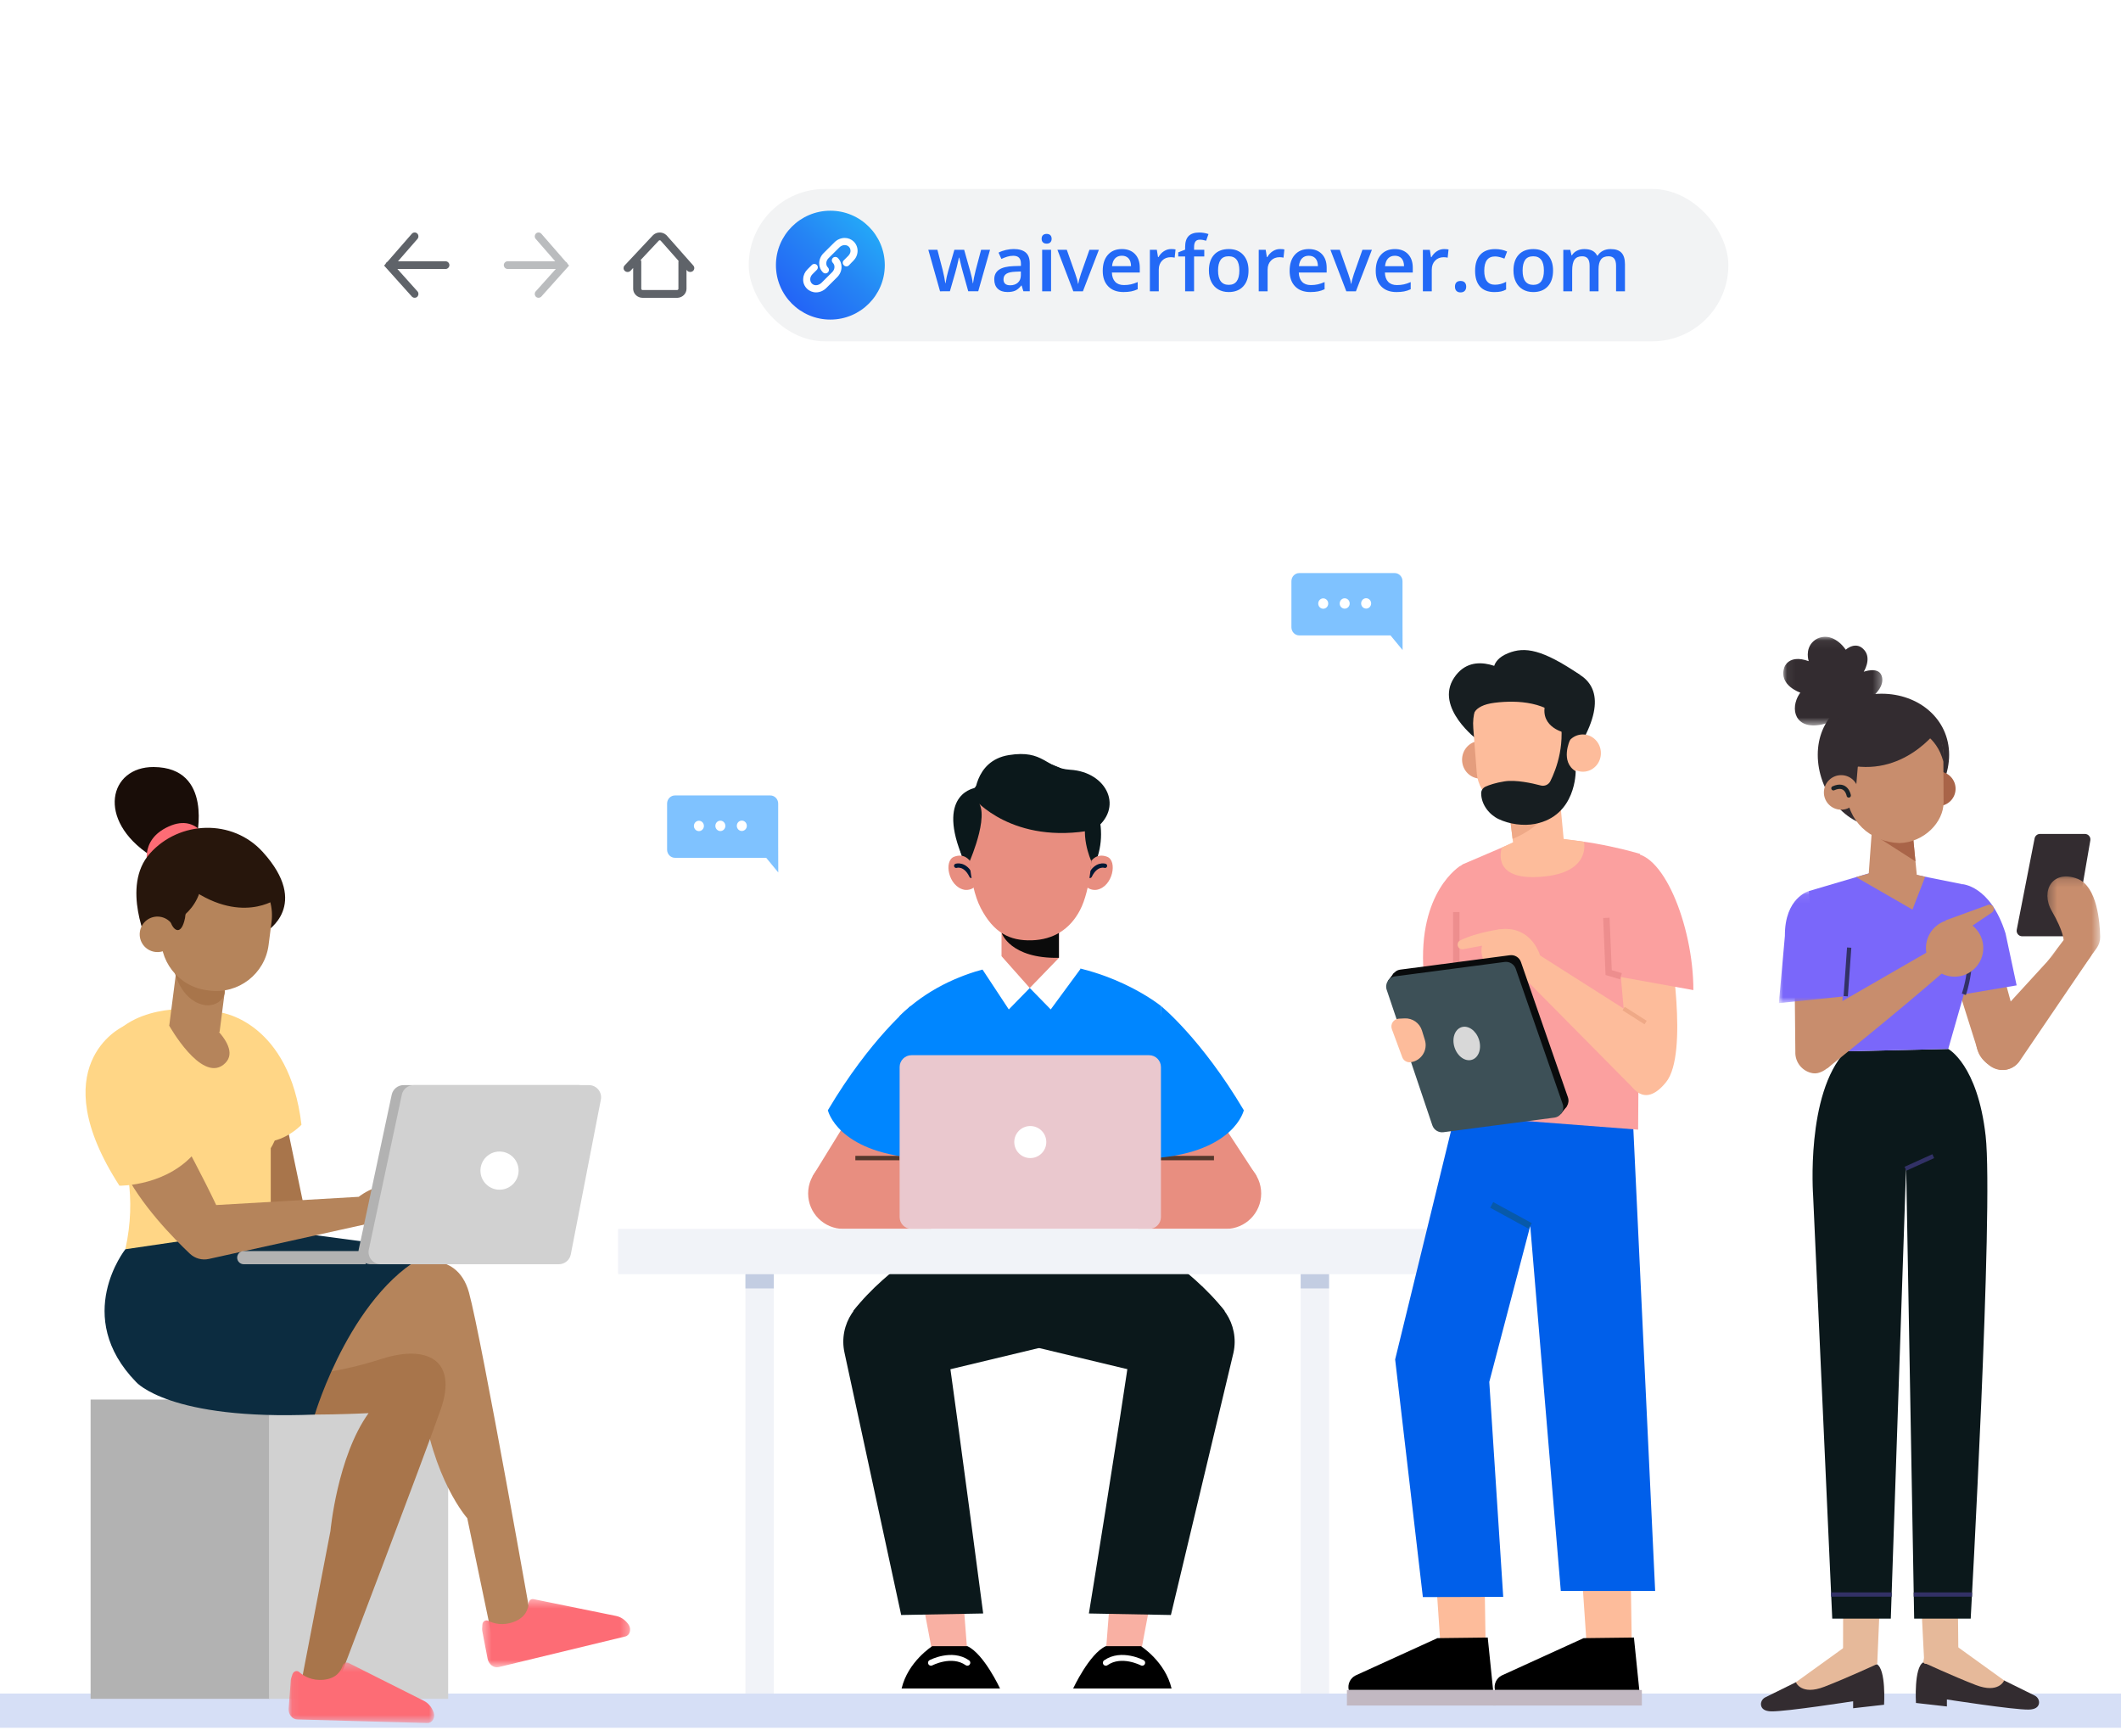 <svg height="203" viewBox="0 0 248 203" width="248" xmlns="http://www.w3.org/2000/svg"
  xmlns:xlink="http://www.w3.org/1999/xlink">
  <filter id="a" height="264.3%" width="126.4%" x="-13.2%" y="-82.1%">
    <feOffset dx="0" dy="0" in="SourceAlpha" result="shadowOffsetOuter1" />
    <feGaussianBlur in="shadowOffsetOuter1" result="shadowBlurOuter1" stdDeviation="6" />
    <feColorMatrix in="shadowBlurOuter1" result="shadowMatrixOuter1" type="matrix"
      values="0 0 0 0 0.09   0 0 0 0 0.143   0 0 0 0 0.302  0 0 0 0.156 0" />
    <feMerge>
      <feMergeNode in="shadowMatrixOuter1" />
      <feMergeNode in="SourceGraphic" />
    </feMerge>
  </filter>
  <linearGradient id="b" x1="100%" x2="15.084%" y1="0%" y2="88.322%">
    <stop offset="0" stop-color="#24b6f9" />
    <stop offset=".549" stop-color="#2584f4" />
    <stop offset="1" stop-color="#2363f6" />
  </linearGradient>
  <mask id="c" fill="#fff">
    <path d="m.343.174h6.173v12.841h-6.173z" fill="#fff" fill-rule="evenodd" />
  </mask>
  <mask id="d" fill="#fff">
    <path d="m0 .085h9.121v13.1h-9.121z" fill="#fff" fill-rule="evenodd" />
  </mask>
  <mask id="e" fill="#fff">
    <path d="m.061.056h11.588v10.365h-11.588z" fill="#fff" fill-rule="evenodd" />
  </mask>
  <mask id="f" fill="#fff">
    <path d="m.077.367h17.021v7.072h-17.021z" fill="#fff"
      fill-rule="evenodd" />
  </mask>
  <mask id="g" fill="#fff">
    <path d="m.381.383h17.317v7.978h-17.317z" fill="#fff"
      fill-rule="evenodd" />
  </mask>
  <g fill="none" fill-rule="evenodd" transform="translate(0 17)">
    <g transform="translate(0 50)">
      <path
        d="m70.805 40.409h28.262c1.29 0 2.334-1.045 2.334-2.334v-18.74c0-1.29-1.045-2.334-2.334-2.334h-28.262c-1.29 0-2.335 1.045-2.335 2.334v18.74c0 1.29 1.045 2.334 2.335 2.334"
        fill="#fff" opacity=".4" />
      <path
        d="m92.966 28.494-2.528 4.908c-.312.608-1.17.639-1.526.055l-3.03-4.964z"
        fill="#fff" />
      <path
        d="m163.083 0c.506 0 .917.426.917.951v5.386c0 .525-.411.952-.917.952l-10.67-0-1.413 1.712.01-3.22-0-4.829c0-.525.411-.952.917-.952zm-2.802 2.957c-.322-.001-.586.27-.586.605-.001.335.26.607.582.608.324.001.586-.27.587-.604.001-.335-.26-.607-.583-.609zm-2.508-.008c-.323-.001-.586.27-.587.605-.001.335.26.607.583.608.323.001.586-.27.586-.604.001-.335-.26-.608-.582-.609zm-2.509-.008c-.322-.001-.586.27-.587.605-.001.335.261.607.583.608.323.001.586-.27.587-.604.001-.335-.26-.608-.583-.609z"
        fill="#0086ff" opacity=".5" transform="matrix(-1 0 0 1 315 0)" />
      <path
        d="m90.083 26c.506 0 .917.426.917.951v5.386c0 .525-.411.952-.917.952l-10.67-0-1.413 1.712.01-3.22-0-4.829c0-.525.411-.952.917-.952zm-2.802 2.957c-.322-.001-.586.27-.586.605-.001.335.26.607.582.608.324.001.586-.27.587-.604.001-.335-.26-.607-.583-.609zm-2.508-.008c-.323-.001-.586.27-.587.605-.001.335.26.607.583.608.323.001.586-.27.586-.604.001-.335-.26-.608-.582-.609zm-2.509-.008c-.322-.001-.586.27-.587.605-.001.335.261.607.583.608.323.001.586-.27.587-.604.001-.335-.26-.608-.583-.609z"
        fill="#0086ff" opacity=".5" transform="matrix(-1 0 0 1 169 0)" />
      <path
        d="m111.169 76.895c-.513.441-7.302 4.108-11.411 9.391l8.204 7.556 13.577-3.255.801-13.692z"
        fill="#0b181b" />
      <path d="m109.011 126.187-1.45-7.677h4.951l.595 7.677z" fill="#f9b0a3" />
      <path
        d="m113.107 125.458h-4.096s-2.853 1.796-3.593 4.967h11.518s-1.892-4.085-3.829-4.967"
        fill="#000" />
      <path d="m105.419 131.848h11.518v-1.423h-11.518z" fill="#fff" />
      <path d="m108.856 127.399s2.426-1.277 4.251 0" stroke="#fff"
        stroke-linecap="round" stroke-linejoin="round" stroke-width=".69" />
      <path
        d="m110.558 89.015c1.616 11.336 4.403 32.624 4.403 32.624l-9.59.178-6.625-30.656c-.732-3.321 1.436-6.587 4.78-7.201 3.357-.618 6.551 1.677 7.033 5.055"
        fill="#0b181b" />
      <path
        d="m131.8 76.895c.514.441 7.302 4.108 11.411 9.391l-8.204 7.556-13.577-3.255-.8-13.692z"
        fill="#0b181b" />
      <path d="m133.397 126.187 1.45-7.677h-4.951l-.595 7.677z" fill="#f9b0a3" />
      <path
        d="m129.301 125.458h4.096s2.853 1.796 3.593 4.967h-11.518s1.892-4.085 3.829-4.967"
        fill="#000" />
      <path d="m125.471 131.848h11.518v-1.423h-11.518z" fill="#fff" />
      <path d="m133.552 127.399s-2.426-1.277-4.251 0" stroke="#fff"
        stroke-linecap="round" stroke-linejoin="round" stroke-width=".69" />
      <path
        d="m132.411 89.015c-1.616 11.336-5.092 32.624-5.092 32.624l9.59.178 7.314-30.656c.732-3.321-1.436-6.587-4.78-7.201-3.357-.618-6.551 1.677-7.033 5.055"
        fill="#0b181b" />
      <path
        d="m120.247 45.502s-8.672 0-15.057 6.279v17.596s30.554.465 30.554 0c0-.465.008-18.76.008-18.76s-6.25-5.116-15.504-5.116"
        fill="#0086ff" />
      <path
        d="m107.345 68.394h-8.712c-2.287 0-4.141 1.855-4.141 4.142s1.855 4.141 4.141 4.141h10.248z"
        fill="#e88e80" />
      <path d="m95.004 70.54 5.852-9.505 8.025 1.083-1.19 10.419z"
        fill="#e88e80" />
      <path d="m105.19 68.394h-5.177" stroke="#55382c" stroke-width=".517" />
      <path
        d="m106.482 50.618s-4.714 3.806-9.683 12.186c0 0 1.072 4.848 10.328 5.59z"
        fill="#0086ff" />
      <path
        d="m134.613 68.394h8.712c2.287 0 4.141 1.855 4.141 4.142s-1.855 4.141-4.141 4.141h-10.248z"
        fill="#e88e80" />
      <path d="m146.931 70.498-7.324-11.208-6.53 2.826 1.19 10.42z"
        fill="#e88e80" />
      <path d="m135.107 68.394h6.838" stroke="#55382c" stroke-width=".517" />
      <path
        d="m135.752 50.618s4.715 3.806 9.683 12.186c0 0-1.071 4.848-10.328 5.59z"
        fill="#0086ff" />
      <path
        d="m134.358 76.678h-27.781c-.765 0-1.387-.621-1.387-1.387v-17.538c0-.766.621-1.386 1.387-1.386h27.781c.765 0 1.387.62 1.387 1.386v17.538c0 .766-.621 1.387-1.387 1.387"
        fill="#eac8ce" />
      <path
        d="m122.34 66.522c0 1.035-.839 1.873-1.873 1.873-1.033 0-1.872-.838-1.872-1.873 0-1.034.839-1.873 1.872-1.873 1.035 0 1.873.839 1.873 1.873"
        fill="#fff" />
      <path
        d="m121.474 48.51h-2.025c-1.295 0-2.344-1.049-2.344-2.344v-4.37h6.714v4.37c0 1.295-1.049 2.344-2.344 2.344"
        fill="#e88e80" />
      <path
        d="m117.123 42.082s.975 3.009 6.695 2.904v-4.153s-.382.773-2.93.664c-2.574-.11-3.765.585-3.765.585"
        fill="#0b0b0b" />
      <path
        d="m128.742 30.531c0 4.722-3.732 8.55-8.335 8.55-4.604 0-8.335-3.828-8.335-8.55s3.731-8.55 8.335-8.55c4.603 0 8.335 3.828 8.335 8.55"
        fill="#0b181b" />
      <path
        d="m127.611 33.65s.6-.954 1.838-.485c1.237.469.678 3.475-1.179 3.859 0 0-.666.145-1.187-.311 0 0 .456-2.22.528-3.064"
        fill="#e88e80" />
      <path d="m129.204 34.226s-1.037-.346-1.773 1.181" stroke="#021833"
        stroke-linecap="round" stroke-linejoin="round" stroke-width=".5" />
      <path
        d="m113.397 33.65s-.6-.954-1.838-.485c-1.238.469-.678 3.475 1.179 3.859 0 0 .666.145 1.187-.311 0 0-.456-2.22-.528-3.064"
        fill="#e88e80" />
      <path d="m111.804 34.226s1.036-.346 1.773 1.181" stroke="#021833"
        stroke-linecap="round" stroke-linejoin="round" stroke-width=".5" />
      <path
        d="m127.728 31.06c.001 1.927-.199 5.957-1.448 8.349-1.172 2.246-3.111 3.455-5.653 3.527-2.543.072-4.437-.858-5.954-3.773-1.518-2.915-1.446-8.068-1.446-8.068s0-6.882 7.172-6.882c7.554 0 7.33 6.846 7.33 6.846"
        fill="#e88e80" />
      <g fill="#0b181b">
        <path
          d="m113.397 33.65s2.724-6.229.528-7.248c0 0-1.57 5.362-.528 7.248" />
        <path
          d="m127.589 33.65s-1.531-3.358-.18-5.776c0 0 1.223 3.889.18 5.776" />
        <path
          d="m113.925 26.402s4.48 5.427 13.96 3.624c0 0 .835-4.905-4.067-6.404-4.9-1.499-8.724 2.044-9.894 2.78" />
        <path
          d="m113.925 26.402s-.092-4.455 4.031-5.121c4.123-.668 4.255 1.538 7.174 1.714 4.357.261 6.345 4.546 2.755 7.032l-6.061-3.624z" />
        <path d="m114.08 25.108s-4.491.552-1.716 7.678z" />
      </g>
      <path d="m117.104 44.793 3.302 3.717-2.45 2.508-3.14-4.764z"
        fill="#fff" />
      <path d="m123.818 44.986-3.412 3.524 2.451 2.507 3.506-4.769z"
        fill="#fff" />
      <path d="m72.271 81.967h95.488v-5.289h-95.488z" fill="#f1f3f8" />
      <path d="m87.16 132.027h3.319v-50.059h-3.319z" fill="#f1f3f8" />
      <path d="m87.16 83.636h3.319v-1.669h-3.319z" fill="#96a8cc" opacity=".5" />
      <path d="m152.082 132.027h3.319v-50.059h-3.319z" fill="#f1f3f8" />
      <path d="m152.082 83.636h3.319v-1.669h-3.319z" fill="#96a8cc" opacity=".5" />
      <path d="m0 131h248v4h-248z" fill="#d6dff6" />
    </g>
    <g transform="matrix(-1 0 0 1 198 59)">
      <path d="m30.313 105.394-.774 11.394-5.25-.227.183-11.537z" fill="#fdbc9b" />
      <path d="m29.93 115.522 9.568 4.363c.627.315.956 1.018.797 1.7h-16.877l.627-6.133z"
        fill="#000" />
      <path d="m23.119 123.4h17.39v-1.815h-17.39z" fill="#c2b8c2" />
      <path d="m13.22 105.394-.774 11.394-5.25-.227.183-11.537z" fill="#fdbc9b" />
      <path d="m12.836 115.522 9.568 4.363c.627.315.956 1.018.797 1.7h-16.877l.627-6.133z"
        fill="#000" />
      <path d="m6.026 123.4h17.39v-1.815h-17.39z" fill="#c2b8c2" />
      <path
        d="m27.281 51.892-20.141 1.534-2.671 56.581h11.033l3.573-42.677 4.789 18.237-1.63 25.13 9.396.026 3.241-27.786z"
        fill="#005fea" />
      <path d="m23.58 64.871-4.504 2.459" stroke="#0759aa" stroke-width=".75" />
      <path d="m27.021 34.629-.13 5.554 3.152.041-.232-5.978z" fill="#ffac9d" />
      <path d="m27.215 25.205s5.051 2.991 4.326 12.505l-4.689-1.051z" fill="#fba09f" />
      <path
        d="m17.057 22.076c-5.07 0-10.815 1.752-10.815 1.752l.218 32.245 21.412-1.645-.227-28.202c-.004-.499-.279-.956-.717-1.194l-5.922-2.533s-2.915-.423-3.949-.423"
        fill="#fba09f" />
      <path d="m27.723 36.855v-6.22" stroke="#ed8e8e" stroke-width=".75" />
      <path
        d="m8.779 34.694-1.377 15.949s-1.521 3.207-4.212-.129c-2.69-3.336-.388-16.369-.388-16.369z"
        fill="#fdbc9b" />
      <path d="m9.493 38.048s1.742-13.552-1.985-14.243c-3.864-.718-7.508 8.407-7.508 15.952z"
        fill="#fba09f" />
      <path d="m8.467 38.136 1.437-.426.271-6.399" stroke="#ed8e8e" stroke-width=".75" />
      <g fill="#fdbc9b">
        <path
          d="m17.924 35.71s.776-2.813 3.591-3.087c2.814-.273 3.642 1.936 3.112 3.391s-2.361 3.824-5.135 2.612c-2.775-1.211-1.568-2.916-1.568-2.916" />
        <path
          d="m22.448 32.627s2.764.317 4.821 1.32c.209.102.324.331.293.562-.041.312-.335.525-.644.468l-3.815-.713z" />
        <path d="m6.806 51.456 12.686-12.83-1.568-2.916-12.339 7.84z" />
      </g>
      <path d="m8.155 41.916-2.57 1.634" stroke="#efa987" stroke-width=".483" />
      <path
        d="m35.248 38.938-5.335 15.838c-.184.544-.727.883-1.297.808l-12.967-1.703c-.755-.099-1.23-.867-.98-1.588l5.492-15.816c.187-.539.727-.872 1.293-.798l12.811 1.683c.751.098 1.225.858.983 1.576"
        fill="#090b0c" />
      <path d="m35.02 37.764.678.88-20.204 15.599-.724-.945z" fill="#090b0c" />
      <path
        d="m35.859 39.725-5.335 15.837c-.184.545-.727.884-1.297.809l-12.967-1.704c-.756-.098-1.23-.867-.98-1.587l5.492-15.816c.187-.539.727-.873 1.293-.799l12.811 1.683c.751.098 1.225.859.983 1.577"
        fill="#3d5057" />
      <ellipse cx="26.5" cy="46" fill="#d8d8d8" rx="1.5" ry="2"
        transform="matrix(.951 .309 -.309 .951 15.512 -5.938)" />
      <path
        d="m35.254 44.327-1.214 3.276c-.149.4-.554.644-.976.588-1.245-.163-2.042-1.408-1.669-2.606l.341-1.1c.274-.88 1.108-1.465 2.029-1.421l.676.033c.617.029 1.028.65.813 1.23"
        fill="#fdbc9b" />
      <path
        d="m21.733 17.282-.645 5.197c-.222 1.825-1.43 2.664-3.168 2.431-1.483-.199-3.025-1.122-2.761-2.723l.766-8.16z"
        fill="#fdbc9b" />
      <path d="m21.14 22.076s-5.854-2.125-5.362-7.369c.147-1.563 5.983 2.348 5.983 2.348z"
        fill="#efa987" />
      <path
        d="m22.392 23.092-2.526-1.175-4.456.127-2.613.365s-.974 3.914 5.635 4.132c5.283.175 3.96-3.449 3.96-3.449"
        fill="#fdbc9b" />
      <path
        d="m25.218 10.531s5.083-3.785 2.76-7.292c-2.324-3.506-6.543-.468-6.543-.468z"
        fill="#171e21" />
      <path d="m21.139 1.841s-14.322-2.027-8.017 9.064l1.63-4.499z" fill="#171e21" />
      <path d="m25.491 4.869s2.399 2.004-.609 6.406l-.803-5.617z" fill="#171e21" />
      <path
        d="m22.799 12.574c-.139 1.207.695 2.299 1.864 2.439s2.229-.724 2.368-1.932c.14-1.207-.695-2.299-1.863-2.439-1.169-.14-2.23.725-2.369 1.932"
        fill="#e49d7d" />
      <path
        d="m19.523 19.118c2.998.151 5.59-2.169 5.8-4.692l.411-5.284c.264-3.163-1.951-5.964-5.003-6.33-3.126-.375-6.509 1.873-6.881 5.101l-.271 4.12c-.247 3.71 2.369 6.656 5.944 7.085"
        fill="#fdbc9b" />
      <path
        d="m25.755 7.887s.198-1.388-2.525-1.726c-2.723-.337-6.228-.109-8.168 2.318l-.043 3.818-2.431-2.399 1.279-5.687 7.272-2.37 4.352 3.028z"
        fill="#171e21" />
      <path
        d="m10.828 11.795c-.138 1.195.688 2.276 1.846 2.415 1.157.14 2.207-.718 2.345-1.913s-.688-2.276-1.846-2.415c-1.157-.139-2.207.718-2.345 1.913"
        fill="#fdbc9b" />
      <path d="m23.295 2.944s.648-1.657-1.634-2.577c-1.962-.791-3.991-.454-8.371 2.512z"
        fill="#171e21" />
      <path
        d="m24.813 16.744c.001-.34-.212-.643-.522-.78-.425-.19-1.146-.445-2.213-.612-1.317-.206-3.218.212-4.241.483-.44.115-.905-.091-1.109-.498-.681-1.358-1.925-4.538-.979-8.231l-1.515 1.097.198 2.328s1.182 2.52-.668 3.638c0 0-.089 5.215 4.743 6.155 1.374.269 3.014.036 4.277-.567 1.065-.508 2.024-1.669 2.029-3.013"
        fill="#171e21" />
      <path d="m15.187 9.617s3.177-.741 1.952-3.842c-1.225-3.099-2.718.842-2.718.842z"
        fill="#171e21" />
    </g>
    <g transform="translate(205 57)">
      <g transform="translate(19 117.786)">
        <path
          d="m10.337 4.684 3.564 1.759c.377.186.606.613.489 1.018-.093.319-.395.614-1.188.628-1.762.031-9.559-1.184-9.559-1.184v.818l-3.618-.409s-.253-4.137.849-4.743z"
          fill="#332c30" />
        <path
          d="m4.593.543 5.745 4.141s-.614 1.58-3.335.526c-2.72-1.053-6.129-2.639-6.129-2.639l.497-2.475z"
          fill="#e6b99a" />
      </g>
      <path d="m20 120.5-.573-11.231 4.463.424.111 11.307z" fill="#e6b99a" />
      <g transform="translate(.9 117.994)">
        <path
          d="m4.084 4.684-3.563 1.759c-.378.186-.607.613-.489 1.018.093.319.395.614 1.188.628 1.762.031 9.56-1.184 9.56-1.184v.818l3.618-.409s.253-4.137-.849-4.743z"
          fill="#332c30" />
        <path
          d="m9.828.543-5.745 4.141s.615 1.58 3.335.526c2.72-1.053 6.129-2.639 6.129-2.639l-.497-2.475z"
          fill="#e6b99a" />
      </g>
      <path d="m14.5 120.5.479-11.231-4.463.424-.017 11.307z" fill="#e6b99a" />
      <path
        d="m22.798 48.638s3.437 1.804 4.376 10.171c.939 8.367-1.748 56.429-1.748 56.429h-6.61l-.939-52.837-1.793 52.837h-6.847l-2.237-49.464s-.88-11.887 3.787-16.856z"
        fill="#0b181b" />
      <g stroke="#323166" stroke-width=".5">
        <path d="m17.797 62.642 3.252-1.471" />
        <path d="m25.589 112.423h-6.825" />
        <path d="m16.186 112.423h-7.083" />
      </g>
      <path
        d="m28.149 35.907 3.303 12.142c.36 1.375-.53 2.766-1.929 3.015-1.222.218-2.884-.956-3.236-2.146l-3.06-9.696z"
        fill="#c88d6d" />
      <path
        d="m24.392 29.366s3.335.112 5.107 5.76l1.298 6.078-9.588 1.62z"
        fill="#7a67fa" />
      <path
        d="m37.571 34.932-11.169 12.197c-.855 1.067.165 2.628 1.247 3.463 1.139.879 2.786.59 3.558-.623l8.35-12.295z"
        fill="#c88d6d" />
      <path
        d="m39.414 24.252c-.394 2.236-1.515 8.766-1.843 10.68-.053.309-.321.533-.634.533h-5.495c-.405 0-.71-.37-.632-.768l2.088-10.678c.059-.302.324-.52.632-.52h5.25c.4 0 .704.359.634.753"
        fill="#332c30" />
      <path
        d="m2.871 13.015 3.223-4.445c.281-.388.432-.856.422-1.335-.036-1.728-.364-5.891-2.64-6.782-2.889-1.13-4.396 1.382-3.015 3.768 1.381 2.387 1.381 3.392 1.381 3.392l-1.9 2.512z"
        fill="#c88d6d" mask="url(#c)" transform="translate(34.05 28.294)" />
      <path
        d="m19.196 28.321 5.197 1.045s2.07 5.343.895 10.56l-2.489 8.712-12.01.28-3.905-14.238-.379-4.502 7.522-2.221z"
        fill="#7a67fa" />
      <path d="m24.624 42.247s1.441-3.875.23-7.866" stroke="#323166"
        stroke-width=".5" />
      <path
        d="m10.551 36.827-.212 11.363c-.104 1.418-1.946 3.506-3.352 3.29-1.227-.189-2.116-1.269-2.065-2.51l-.101-10.598z"
        fill="#c88d6d" />
      <path
        d="m3.504.085s-2.838.765-2.803 5.236l-.701 7.864 7.814-.806 1.306-8.306z"
        fill="#7a67fa" mask="url(#d)" transform="translate(3 30.094)" />
      <path d="m10.814 42.473.404-5.685" stroke="#323166" stroke-width=".5" />
      <path
        d="m21.188 36.836-14.524 8.37 1.975 5.701s7.69-6.084 14.337-11.897z"
        fill="#c88d6d" />
      <path
        d="m26.897 36.836c0 1.851-1.501 3.352-3.352 3.352-1.851 0-3.352-1.501-3.352-3.352 0-1.851 1.501-3.352 3.352-3.352 1.851 0 3.352 1.501 3.352 3.352"
        fill="#c88d6d" />
      <path
        d="m22.498 33.599 4.96-1.802c.223-.081.472.005.598.206.144.23.08.533-.146.684l-3.694 2.484z"
        fill="#c88d6d" />
      <path
        d="m22.904 14.249c0 4.182-3.535 8.472-7.895 8.472s-7.466-4.29-7.466-8.472 3.105-7.143 7.466-7.143 7.895 2.961 7.895 7.143"
        fill="#332c30" />
      <path
        d="m19.619 18.148c-.038 1.116.836 2.05 1.951 2.088 1.115.038 2.05-.836 2.088-1.951.038-1.116-.836-2.05-1.951-2.088-1.116-.038-2.051.835-2.088 1.951"
        fill="#a96448" />
      <path d="m18.572 22.721.624 6.299-5.737-.26.438-6.039z"
        fill="#c88d6d" />
      <path
        d="m18.965 26.706-4.633-2.97c-.22-.148.959-1.208 1.223-1.231l3.113 1.085z"
        fill="#a96448" />
      <path
        d="m17.113 24.57c2.859-.093 5.14-2.429 5.143-4.766l-.028-5.516c.003-2.93-2.319-5.334-5.247-5.433-2.998-.102-6.036 2.228-6.138 5.226l.071 4.436c.054 3.43 2.77 5.937 6.199 6.053"
        fill="#c88d6d" />
      <path
        d="m14.758 12.071s-1.065 2.379-2.533 3.573l-.201 2.393-3.218-2.541.604-3.042z"
        fill="#332c30" />
      <path
        d="m8.262 18.577c-.038 1.116.836 2.05 1.951 2.088 1.115.038 2.051-.836 2.088-1.951.038-1.116-.836-2.05-1.951-2.088-1.116-.038-2.051.835-2.088 1.951"
        fill="#c88d6d" />
      <path d="m11.167 19.001s-.26-1.532-1.793-.839" stroke="#1a2328"
        stroke-linecap="round" stroke-linejoin="round" stroke-width=".5" />
      <path
        d="m12.024 28.549 6.593 3.795 1.486-3.841-1.836-.431-4.054-.154z"
        fill="#c88d6d" />
      <path
        d="m21.639 11.214s-4.073 5.89-10.981 4.128l-1.247-2.888s6.808-7.341 12.229-1.24"
        fill="#332c30" />
      <path
        d="m18.97 11.227s2.469.736 3.262 3.827c0 0 .769-5.767-5.314-6.43z"
        fill="#332c30" />
      <path
        d="m5.831 9.924s.347-.137 0 0c-3.735 1.477-4.927-.626-4.225-2.513.102-.274.247-.553.45-.828 0 0-2.571-.842-1.877-2.941 0 0 .465-1.599 2.857-.737 0 0-.472-1.37.53-2.308.575-.538 1.44-.684 2.172-.393.503.2 1.098.594 1.627 1.362 0 0 1.242-1.147 2.223.106.798 1.02-.119 2.47-.119 2.47s1.591-.589 2.042.353c.451.942-.189 2.211-2.332 3.559-2.143 1.348-3.349 1.871-3.349 1.871"
        fill="#332c30" mask="url(#e)" transform="translate(3.45 .394)" />
    </g>
    <g transform="translate(10 72)">
      <path d="m.594 109.617h20.945v-34.99h-20.945z" fill="#b2b2b2" />
      <path d="m21.456 109.617h20.945v-34.99h-20.945z" fill="#d1d1d1" />
      <g transform="translate(0 .185)">
        <path
          d="m23.34 41.359 2.52 12.08-7.877 1.011s-.682-12.553 0-12.619c.682-.065 5.356-.473 5.356-.473"
          fill="#a8754b" />
        <path
          d="m15.964 29.228s7.87 1.112 9.286 13.087c0 0-2.506 2.7-5.706 1.865z"
          fill="#ffd686" />
        <path
          d="m12.552 28.811s-7.668-.76-10.369 4.643 5.178 11.033 2.477 23.415l16.999-.901v-10.919s3.099-4.517-1.291-9.358c0 0-.261-7.36-7.815-6.881"
          fill="#ffd686" />
        <path
          d="m37.843 58.623s5.513-2.042 6.992 3.305c1.478 5.345 7.621 40.273 7.621 40.273h-4.924l-2.897-13.885s-4.087-4.549-5.338-14.218l-17.177-2.048z"
          fill="#b5845b" />
        <path
          d="m26.575 71.404s2.921-.078 8.11-1.733c5.188-1.654 8.887.097 6.843 5.937-2.043 5.839-12.359 32.89-12.359 32.89l-3.905-1.168 3.372-17.513s.795-8.689 4.459-13.784c0 0-7.713.384-10.344-.02-2.633-.404 3.825-4.607 3.825-4.607"
          fill="#a8754b" />
        <path
          d="m4.659 56.869s-6.238 7.841 1.267 15.535c0 0 3.864 4.494 20.882 3.793 0 0 4.461-15.066 13.96-19.118l-19.651-2.628z"
          fill="#0c2c40" />
        <path
          d="m12.969 8.798s2.027-8.26-5.001-8.307c-5.201-.034-6.747 6.18-.371 10.34z"
          fill="#190d08" />
        <path
          d="m7.366 12.337s-1.271-3.247 2.353-4.891c3.623-1.645 4.778 2.246 4.778 2.246z"
          fill="#fd6c75" />
        <path
          d="m21.136 19.726s5.232-3.097-.424-9.316c-3.534-3.886-9.732-3.671-13.18.183-3.448 3.854-.199 10.652-.199 10.652l2.349-3.903 2.053-3.028 2.942-1.176 2.307.159 1.952.25 1.576.66z"
          fill="#27160c" />
        <path d="m15.673 31.489-5.884-.755 1.192-9.271 5.883.755z"
          fill="#b5845b" />
        <path
          d="m10.361 24.225s.638 3.376 3.346 4.054c.843.211 1.765-.031 2.28-.73.14-.189.245-.408.277-.651.125-.975-2.444-2.675-2.444-2.675z"
          fill="#a8754b" />
        <path
          d="m14.507 26.627-.301-.039c-3.376-.433-5.762-3.522-5.328-6.899l.345-2.68c.433-3.376 3.522-5.761 6.898-5.328l.301.039c3.377.434 5.763 3.522 5.328 6.899l-.344 2.68c-.433 3.376-3.523 5.762-6.899 5.328"
          fill="#b5845b" />
        <path
          d="m9.535 19.021s4.233-1.381 4.128-6.132c0 0 .268-3.546-3.437-.266-3.705 3.281-.69 6.398-.69 6.398"
          fill="#27160c" />
        <path
          d="m10.469 20.316c-.146 1.137-1.186 1.94-2.324 1.794-1.137-.145-1.94-1.186-1.794-2.322.146-1.137 1.186-1.941 2.324-1.795 1.136.146 1.94 1.186 1.794 2.323"
          fill="#b5845b" />
        <path
          d="m11.827 16.642-.192 1.497c-.431 2.116-1.322 1.476-1.653.561z"
          fill="#27160c" />
        <path
          d="m22.394 15.872s-4.321 3.239-10.659-1.559c-4.369-3.308 2.238-4.497 2.238-4.497l6.16 1.271z"
          fill="#27160c" />
        <path
          d="m9.789 30.734s3.701 6.601 6.325 4.57c2.832-2.192-3.563-6.493-3.563-6.493z"
          fill="#b5845b" />
        <path
          d="m11.43 44.18s2.286 4.212 3.851 7.521l16.666-.962s3.309-2.708 5.896-.421l-2.557 3.068-20.862 4.618c-.796.176-1.627-.051-2.219-.609-1.848-1.743-5.861-5.812-7.814-9.955z"
          fill="#b5845b" />
        <path
          d="m57.676 37.678h-20.48c-.674 0-1.256.471-1.396 1.129l-3.855 18.092c-.189.887.488 1.724 1.396 1.724h20.82c.683 0 1.27-.484 1.401-1.154l3.515-18.091c.171-.881-.503-1.699-1.401-1.699"
          fill="#b2b2b2" />
        <path
          d="m58.856 37.678h-20.48c-.673 0-1.255.471-1.395 1.129l-3.855 18.092c-.189.887.488 1.724 1.396 1.724h20.82c.683 0 1.27-.484 1.4-1.154l3.515-18.091c.171-.881-.503-1.699-1.4-1.699"
          fill="#d1d1d1" />
        <path
          d="m32.497 57.079h-13.993c-.426 0-.772.346-.772.772 0 .426.346.772.772.772h14.264z"
          fill="#b2b2b2" />
        <path
          d="m46.175 47.678c0 1.232 1 2.231 2.232 2.231 1.232 0 2.231-.999 2.231-2.231 0-1.232-.999-2.232-2.231-2.232-1.232 0-2.232 1-2.232 2.232"
          fill="#fff" />
        <path
          d="m4.39 30.831c-.275.121-9.456 4.633-.424 18.61 0 0 5.767.097 9.111-4.203 0 0-1.11-17.735-8.687-14.407"
          fill="#ffd686" />
        <g fill="#fd6c75">
          <path
            d="m.528 1.743c.124-.366.519-.501.788-.262.527.469 1.472 1.038 2.869.898 1.452-.145 1.998-1.001 2.204-1.614.108-.323.42-.488.695-.35l8.804 4.426c.535.269.952.772 1.16 1.396.195.587-.197 1.217-.748 1.202l-15.212-.42c-.599-.017-1.058-.604-1.006-1.287l.253-3.351c.004-.055.015-.11.033-.162z"
            mask="url(#f)" transform="translate(23.669 104.822)" />
          <path
            d="m.413 3.39c.024-.385.37-.619.692-.459.632.314 1.692.616 3.005.115 1.362-.52 1.666-1.488 1.704-2.134.02-.339.277-.58.579-.519l9.655 1.966c.586.119 1.121.494 1.484 1.043.342.515.129 1.226-.406 1.356l-14.791 3.578c-.582.141-1.179-.306-1.309-.978l-.633-3.3c-.011-.055-.014-.11-.011-.166z"
            mask="url(#g)" transform="translate(45.986 97.383)" />
        </g>
      </g>
    </g>
    <g filter="url(#a)" transform="translate(36)">
      <rect fill="#fff" height="28" rx="5.091" width="173.091" />
      <rect fill="#f2f3f4" height="17.818" rx="8.909" width="114.545" x="51.545"
        y="5.091" />
      <circle cx="61.091" cy="14" fill="url(#b)" r="6.364" />
      <g fill-rule="nonzero">
        <path
          d="m75.067 17.055.65-2.254c.1-.33.236-.89.407-1.68h.04c.201.874.339 1.431.416 1.671l.633 2.263h1.168l1.38-4.851h-1.044l-.633 2.39c-.162.646-.265 1.149-.31 1.509h-.035c-.012-.164-.051-.393-.117-.689-.066-.295-.122-.515-.166-.658l-.721-2.553h-1.141l-.743 2.553c-.044.137-.097.344-.157.621-.06.276-.105.521-.135.735h-.027c-.059-.421-.159-.927-.301-1.518l-.624-2.39h-1.062l1.371 4.851zm6.72.088c.375 0 .681-.053.92-.16.239-.107.476-.308.712-.603h.035l.208.675h.743v-3.268c0-.576-.159-.999-.476-1.268-.317-.269-.787-.404-1.409-.404-.28 0-.578.036-.894.107-.316.072-.606.176-.871.314l.336.737c.212-.099.434-.186.664-.259s.47-.11.721-.11c.307 0 .533.077.679.23.146.154.219.385.219.695v.259l-.845.026c-.767.023-1.337.162-1.712.417-.375.254-.562.632-.562 1.132 0 .471.135.835.405 1.092.27.257.645.386 1.126.386zm.327-.789c-.26 0-.454-.059-.584-.178-.13-.118-.195-.286-.195-.502 0-.298.111-.52.334-.664.223-.145.579-.226 1.068-.243l.628-.026v.421c0 .377-.114.67-.343.879-.229.209-.532.314-.909.314zm4.269-4.868c.183 0 .325-.05.427-.151.102-.101.153-.239.153-.414 0-.184-.051-.326-.153-.425-.102-.099-.244-.149-.427-.149-.189 0-.334.05-.436.149s-.153.241-.153.425c0 .175.051.314.153.414s.247.151.436.151zm.513 5.57v-4.851h-1.04v4.851zm3.725 0 1.867-4.851h-1.106l-.995 2.82c-.18.556-.283.939-.31 1.149h-.035c-.035-.292-.139-.675-.31-1.149l-.995-2.82h-1.097l1.858 4.851zm4.747.088c.333 0 .63-.025.889-.075s.516-.135.77-.254v-.838c-.286.126-.554.216-.803.27-.249.054-.518.081-.807.081-.439 0-.78-.126-1.022-.379-.242-.253-.37-.615-.385-1.086h3.26v-.557c0-.681-.187-1.216-.562-1.605-.375-.389-.885-.583-1.531-.583-.696 0-1.243.227-1.641.68-.398.453-.597 1.076-.597 1.868 0 .772.215 1.378.644 1.818.429.44 1.024.66 1.785.66zm.88-3.026h-2.221c.038-.398.157-.7.356-.908.199-.208.464-.311.794-.311.33 0 .59.103.779.309.189.206.286.51.292.91zm3.243 2.939v-2.535c0-.43.129-.779.387-1.048.258-.269.595-.404 1.011-.404.159 0 .313.018.46.053l.102-.961c-.136-.029-.308-.044-.518-.044-.301 0-.582.085-.843.254-.261.17-.473.399-.635.689h-.053l-.137-.855h-.814v4.851zm4.127 0v-4.07h1.194v-.781h-1.194v-.316c0-.289.054-.507.161-.651.108-.145.279-.217.515-.217.233 0 .478.041.734.123l.274-.781c-.354-.12-.714-.18-1.079-.18-.557 0-.972.138-1.243.414-.271.276-.407.701-.407 1.274v.316l-.805.316v.482h.805v4.07zm4.039.088c.731 0 1.302-.222 1.712-.667.41-.444.615-1.063.615-1.855 0-.766-.206-1.375-.619-1.827-.413-.452-.973-.678-1.681-.678-.74 0-1.314.221-1.721.662s-.61 1.056-.61 1.842c0 .506.094.95.283 1.333.189.383.459.677.81.882.351.205.755.307 1.212.307zm.018-.842c-.835 0-1.252-.56-1.252-1.68 0-.535.098-.946.294-1.232.196-.287.512-.43.949-.43.832 0 1.247.554 1.247 1.662 0 1.12-.413 1.68-1.239 1.68zm4.543.754v-2.535c0-.43.129-.779.387-1.048.258-.269.595-.404 1.011-.404.159 0 .313.018.46.053l.102-.961c-.136-.029-.308-.044-.518-.044-.301 0-.582.085-.843.254-.261.17-.473.399-.635.689h-.053l-.137-.855h-.814v4.851zm5.003.088c.333 0 .63-.025.889-.075s.516-.135.77-.254v-.838c-.286.126-.554.216-.803.27-.249.054-.518.081-.807.081-.439 0-.78-.126-1.022-.379-.242-.253-.37-.615-.385-1.086h3.26v-.557c0-.681-.187-1.216-.562-1.605-.375-.389-.885-.583-1.531-.583-.696 0-1.243.227-1.641.68-.398.453-.597 1.076-.597 1.868 0 .772.215 1.378.644 1.818s1.024.66 1.785.66zm.88-3.026h-2.221c.038-.398.157-.7.356-.908.199-.208.464-.311.794-.311.33 0 .59.103.779.309.189.206.286.51.292.91zm4.441 2.939 1.867-4.851h-1.106l-.995 2.82c-.18.556-.283.939-.31 1.149h-.035c-.035-.292-.139-.675-.31-1.149l-.995-2.82h-1.097l1.858 4.851zm4.747.088c.333 0 .63-.025.889-.075.26-.05.516-.135.77-.254v-.838c-.286.126-.554.216-.803.27-.249.054-.518.081-.807.081-.439 0-.78-.126-1.022-.379-.242-.253-.37-.615-.385-1.086h3.26v-.557c0-.681-.187-1.216-.562-1.605-.375-.389-.885-.583-1.531-.583-.696 0-1.243.227-1.641.68-.398.453-.597 1.076-.597 1.868 0 .772.215 1.378.644 1.818.429.44 1.024.66 1.785.66zm.88-3.026h-2.221c.038-.398.157-.7.356-.908.199-.208.464-.311.794-.311s.59.103.779.309c.189.206.286.51.292.91zm3.243 2.939v-2.535c0-.43.129-.779.387-1.048.258-.269.595-.404 1.011-.404.159 0 .313.018.46.053l.102-.961c-.136-.029-.308-.044-.518-.044-.301 0-.582.085-.843.254-.261.17-.473.399-.635.689h-.053l-.137-.855h-.814v4.851zm3.366.127c.212 0 .375-.061.489-.182.114-.121.17-.286.17-.493 0-.205-.056-.366-.168-.485-.112-.118-.276-.178-.491-.178-.212 0-.375.057-.487.171-.112.114-.168.278-.168.491 0 .211.056.376.168.496.112.12.274.18.487.18zm3.964-.039c.301 0 .557-.023.768-.07.211-.047.409-.124.595-.232v-.899c-.413.228-.851.342-1.314.342-.407 0-.716-.137-.927-.41-.211-.273-.316-.682-.316-1.226 0-1.114.423-1.671 1.27-1.671.286 0 .649.085 1.088.254l.314-.829c-.413-.19-.877-.285-1.393-.285-.761 0-1.343.219-1.745.658-.403.439-.604 1.066-.604 1.882 0 .801.192 1.416.577 1.844.385.428.947.643 1.688.643zm4.525 0c.731 0 1.302-.222 1.712-.667.41-.444.615-1.063.615-1.855 0-.766-.206-1.375-.619-1.827-.413-.452-.973-.678-1.681-.678-.74 0-1.314.221-1.721.662-.407.442-.61 1.056-.61 1.842 0 .506.094.95.283 1.333s.459.677.81.882c.351.205.755.307 1.212.307zm.018-.842c-.835 0-1.252-.56-1.252-1.68 0-.535.098-.946.294-1.232.196-.287.512-.43.949-.43.832 0 1.247.554 1.247 1.662 0 1.12-.413 1.68-1.239 1.68zm4.543.754v-2.417c0-.602.094-1.033.281-1.292.187-.259.481-.388.883-.388.301 0 .522.091.664.274.142.183.212.46.212.831v2.991h1.044v-2.57c0-.518.094-.901.281-1.151.187-.25.483-.375.887-.375.301 0 .523.091.666.274.143.183.215.46.215.831v2.991h1.04v-3.162c0-.599-.133-1.045-.4-1.338-.267-.292-.692-.439-1.276-.439-.339 0-.64.067-.902.202s-.466.322-.61.561h-.071c-.245-.509-.743-.763-1.495-.763-.31 0-.594.063-.852.189-.258.126-.455.304-.591.535h-.053l-.146-.636h-.814v4.851z"
          fill="#2369f6" />
        <path
          d="m60.222 13.154c.161-.157.417-.157.578 0 .158.159.158.416 0 .576-.28.279-.245.767.07 1.081l1.278 1.273c.175.157.403.262.613.262.14 0 .333-.035.49-.192.175-.174.193-.384.193-.523 0-.209-.105-.418-.263-.576l-.508-.506c-.157-.159-.157-.416 0-.575.161-.157.417-.157.578 0l.508.506c.315.314.49.697.508 1.116.035.418-.122.837-.437 1.151-.28.279-.666.436-1.068.436-.438 0-.876-.192-1.191-.506l-1.279-1.273c-.333-.331-.508-.767-.508-1.185 0-.401.14-.767.438-1.064zm-.806-2.336c.438 0 .876.192 1.191.506l1.279 1.273c.333.331.508.767.508 1.185 0 .401-.14.767-.438 1.064-.161.157-.417.157-.578 0-.158-.159-.158-.416 0-.576.28-.279.245-.767-.07-1.081l-1.279-1.273c-.175-.174-.403-.262-.613-.262-.14 0-.333.035-.49.192-.175.174-.193.384-.193.523.018.209.123.401.28.558l.525.523.051.063c.1.157.067.375-.086.512-.161.157-.417.157-.578 0l-.333-.349-.175-.174c-.316-.314-.491-.697-.508-1.116-.018-.422.141-.833.438-1.133.28-.279.666-.436 1.068-.436z"
          fill="#fff" transform="matrix(-1 0 0 1 122.182 0)" />
        <g transform="translate(8.909 10.182)">
          <path
            d="m4.97.274.052.048.049.052 3.089 3.492c.169.191.145.479-.054.642-.181.148-.444.143-.618-.004l-.049-.048-.078-.089.001 2.207c0 .557-.446 1.015-1.014 1.059l-.091.004h-4.028c-.579 0-1.055-.429-1.101-.975l-.004-.087-0-2.43-.3.322c-.175.187-.474.201-.668.033-.176-.153-.205-.405-.077-.59l.043-.053 3.288-3.505c.409-.436 1.107-.47 1.56-.077zm-.825.661-.032.026-2.107 2.246c.032.051.053.109.062.171l.004.062v3.134c0 .072.052.132.122.148l.036.004h4.028c.075 0 .137-.05.154-.117l.004-.035v-3.134c0-.042.006-.083.017-.121l-2.082-2.355c-.004-.005-.009-.01-.014-.014-.054-.047-.132-.051-.191-.015z"
            fill="#5f6369" transform="translate(28)" />
          <path
            d="m3.868.112c.167.149.197.398.079.582l-.04.053-2.284 2.62 5.569 0c.246 0 .445.201.445.45 0 .228-.167.416-.384.446l-.06.004-5.635-0 2.346 2.616c.15.167.152.418.015.587l-.045.048c-.165.152-.413.154-.58.015l-.048-.046-3.244-3.618.178-.204c.038-.109.117-.199.219-.251l2.844-3.264c.162-.186.443-.204.628-.04z"
            fill="#5f6369" />
          <path
            d="m17.868.112c.167.149.197.398.079.582l-.04.053-2.284 2.62 5.569 0c.246 0 .445.201.445.45 0 .228-.167.416-.384.446l-.06.004-5.635-0 2.346 2.616c.15.167.152.418.015.587l-.045.048c-.165.152-.413.154-.58.015l-.048-.046-3.244-3.618.178-.204c.038-.109.117-.199.219-.251l2.844-3.264c.162-.186.443-.204.628-.04z"
            fill="#babcbe" transform="matrix(-1 0 0 1 35.636 0)" />
        </g>
      </g>
    </g>
  </g>
</svg>